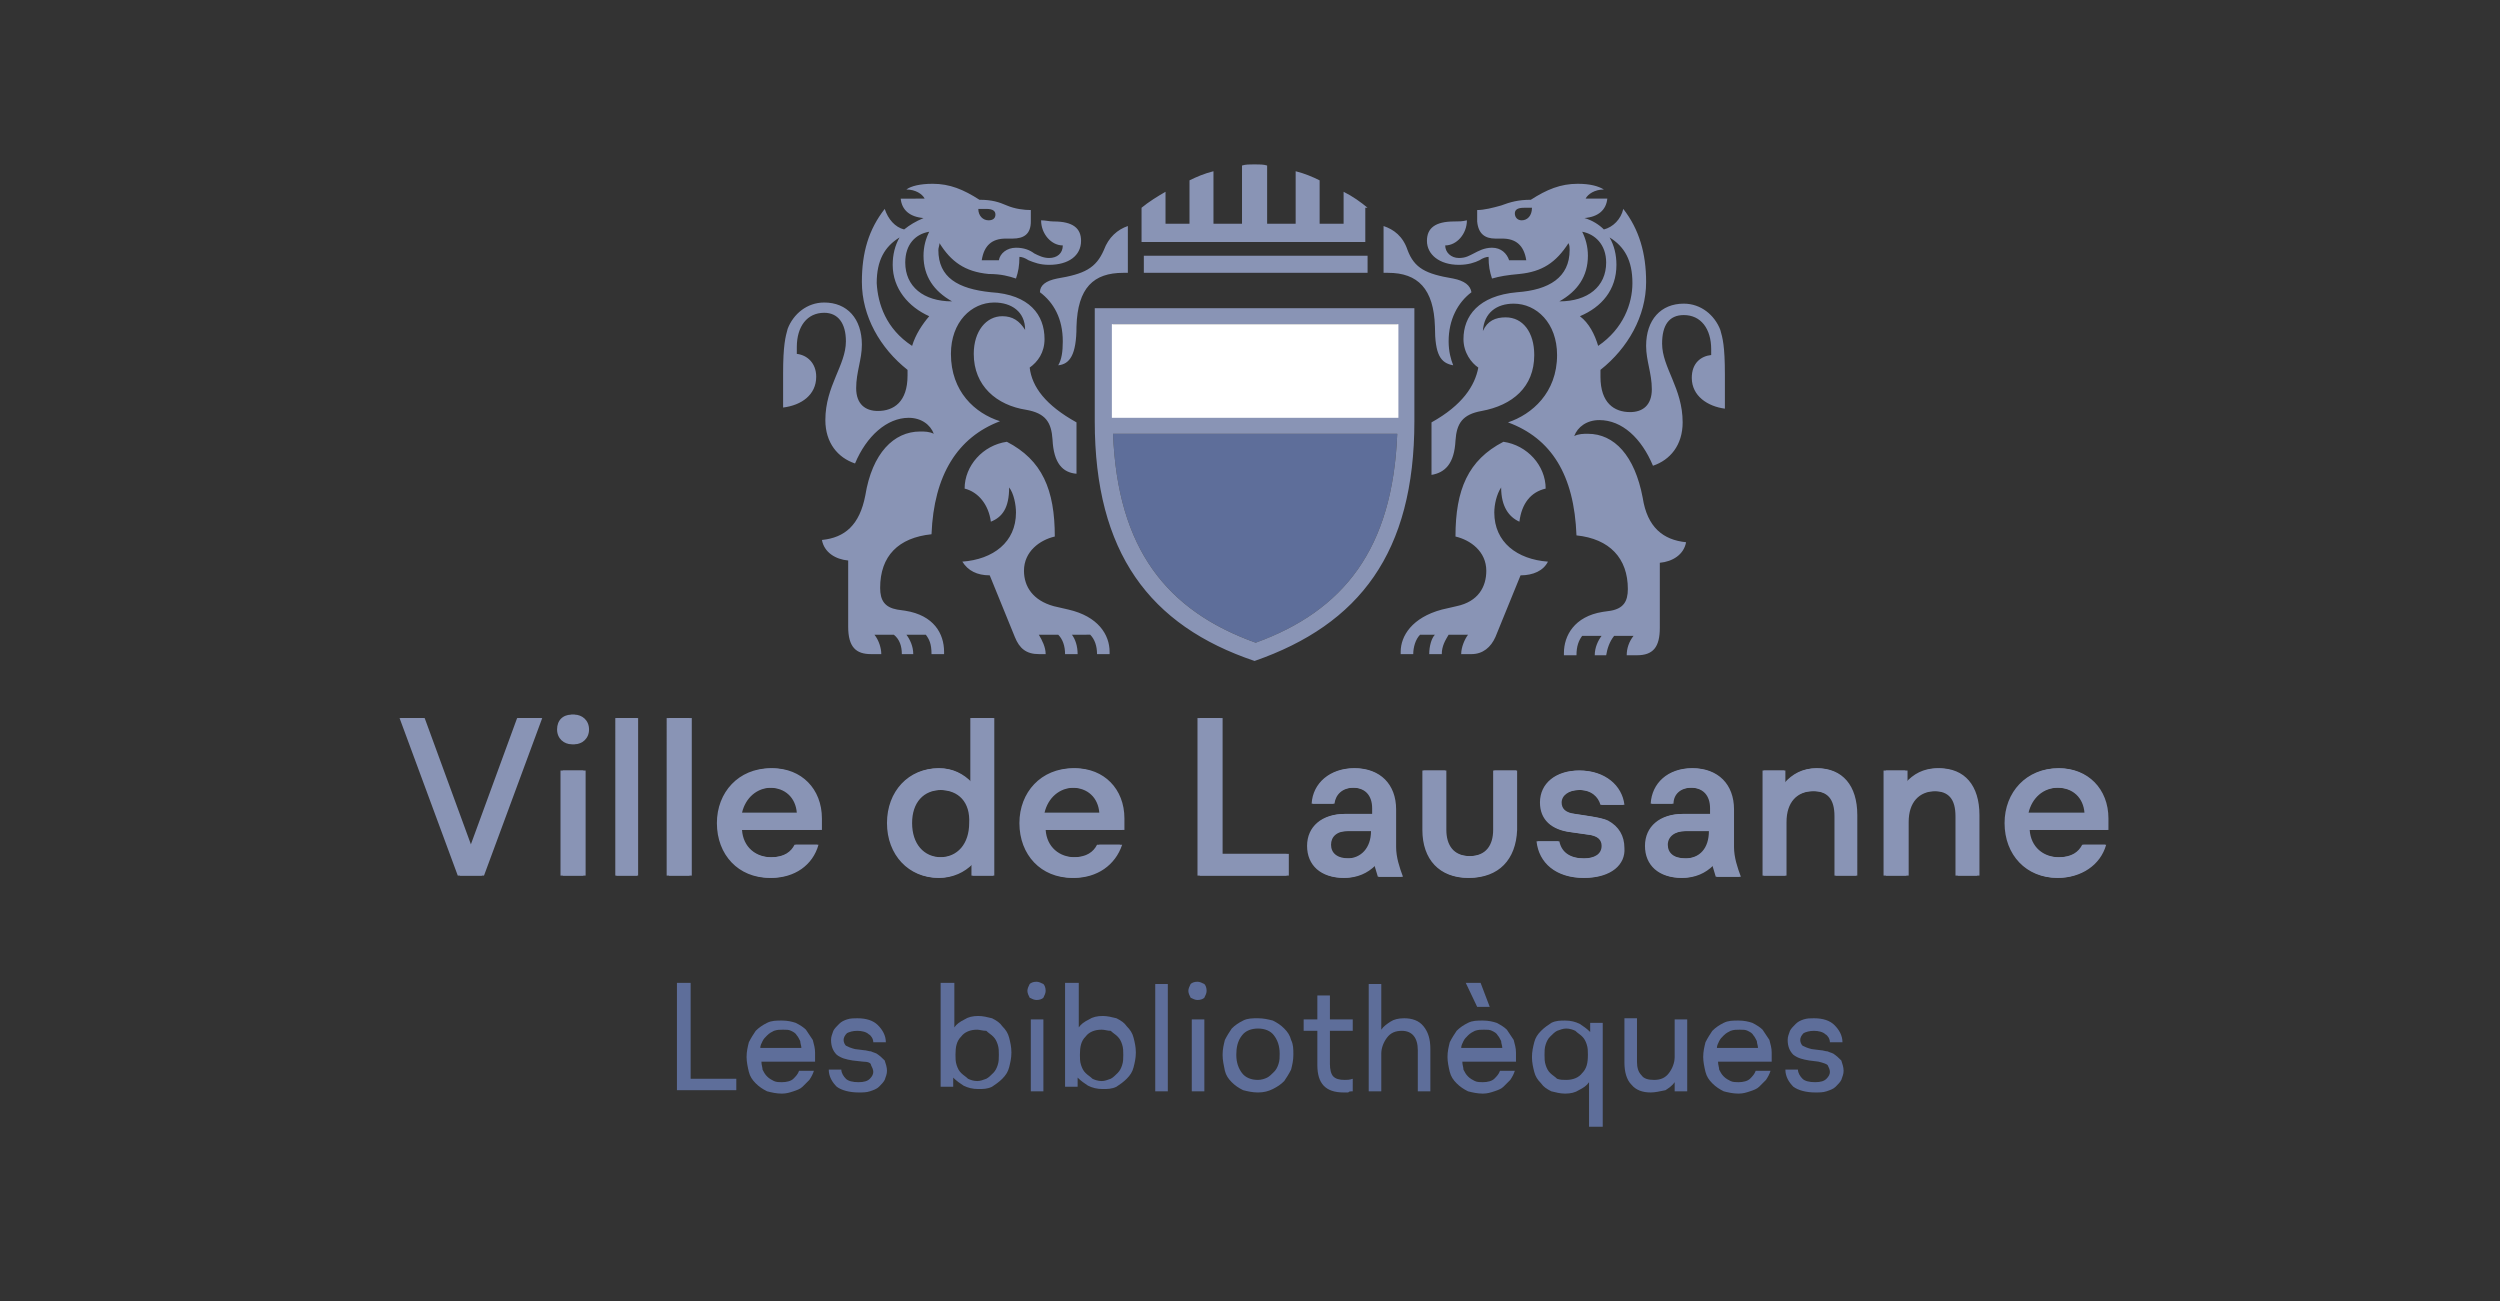 <?xml version="1.0" encoding="utf-8"?>
<!-- Generator: Adobe Illustrator 22.0.1, SVG Export Plug-In . SVG Version: 6.00 Build 0)  -->
<svg version="1.1" id="Layer_1" xmlns="http://www.w3.org/2000/svg" xmlns:xlink="http://www.w3.org/1999/xlink" x="0px" y="0px"
	 viewBox="0 0 219 114" style="enable-background:new 0 0 219 114;" xml:space="preserve">
<rect x="0" y="0" width="219" height="114" fill="#333333" stroke="none"/>
<style type="text/css">
	.st0{fill:#8994B5;}
	.st1{fill:#5E6E9A;}
	.st2{fill:#FFFFFF;}
</style>
<g>
	<path class="st0" d="M182.6,71.2c-0.1-1.3-1-2.2-2.4-2.2c-1.3,0-2.3,0.9-2.6,2.2H182.6z M180.2,76.9c-2.7,0-4.6-2-4.6-4.8
		c0-2.7,1.9-4.8,4.7-4.8c2.5,0,4.3,1.8,4.3,4.4c0,0.2,0,0.6,0,1h-6.9c0.1,1.5,1.2,2.4,2.6,2.4c1.2,0,1.8-0.5,2.1-1.1h2
		C183.8,75.8,182.2,76.9,180.2,76.9 M173.3,76.7h-2v-5.2c0-1.5-0.6-2.2-1.9-2.2c-1.5,0-2.4,1-2.4,2.7v4.7h-2v-9.2h1.9v1.1
		c0.7-0.8,1.6-1.3,2.8-1.3c2.2,0,3.5,1.5,3.5,4.1V76.7z M162.6,76.7h-1.9v-5.2c0-1.5-0.6-2.2-1.9-2.2c-1.5,0-2.4,1-2.4,2.7v4.7h-2
		v-9.2h1.9v1.1c0.7-0.8,1.6-1.3,2.8-1.3c2.2,0,3.5,1.5,3.5,4.1V76.7z M147.6,72.8c-1,0-1.6,0.5-1.6,1.2c0,0.7,0.5,1.2,1.6,1.2
		c1.3,0,2.1-0.9,2.1-2.4H147.6z M147.3,76.9c-2,0-3.2-1.1-3.2-2.8c0-1.7,1.3-2.8,3.3-2.8h2.4v-0.5c0-1.1-0.6-1.8-1.7-1.8
		c-1,0-1.6,0.6-1.6,1.4h-1.9c0.1-1.8,1.5-3.1,3.6-3.1c2.2,0,3.6,1.4,3.6,3.6v3.3c0,0.9,0.3,1.8,0.6,2.6h-2.1l-0.3-1
		C149.2,76.5,148.3,76.9,147.3,76.9 M138.7,76.9c-2.4,0-3.9-1.3-4.1-3.2h1.9c0.2,1,1,1.5,2.2,1.5c1,0,1.6-0.4,1.6-1.1
		c0-0.5-0.3-0.9-1.3-1l-1.4-0.2c-1.7-0.2-2.7-1.1-2.7-2.6c0-1.7,1.4-2.8,3.4-2.8c2.2,0,3.7,1.3,3.9,3h-2c-0.2-0.7-0.8-1.3-1.9-1.3
		c-1,0-1.6,0.5-1.6,1.1c0,0.5,0.3,0.9,1.2,1l1.3,0.2c0.6,0.1,1.2,0.2,1.6,0.4c0.9,0.5,1.4,1.3,1.4,2.4
		C142.3,75.7,141,76.9,138.7,76.9 M128.6,76.9c-2.5,0-4-1.6-4-4.2v-5.2h2v5.2c0,1.3,0.6,2.3,2.1,2.3c1.5,0,2.1-1,2.1-2.3v-5.2h2v5.2
		C132.6,75.3,131.1,76.9,128.6,76.9 M117.9,72.8c-1,0-1.5,0.5-1.5,1.2c0,0.7,0.5,1.2,1.6,1.2c1.2,0,2.1-0.9,2.1-2.4H117.9z
		 M117.7,76.9c-2,0-3.2-1.1-3.2-2.8c0-1.7,1.3-2.8,3.3-2.8h2.4v-0.5c0-1.1-0.6-1.8-1.7-1.8c-1,0-1.6,0.6-1.7,1.4h-1.9
		c0.1-1.8,1.6-3.1,3.7-3.1c2.2,0,3.6,1.4,3.6,3.6v3.3c0,0.9,0.3,1.8,0.6,2.6h-2.1l-0.3-1C119.6,76.5,118.7,76.9,117.7,76.9
		 M112.7,76.7h-7.8V62.9h2v11.9h5.8V76.7z M96.3,71.2c-0.1-1.3-1-2.2-2.4-2.2c-1.3,0-2.3,0.9-2.6,2.2H96.3z M93.9,76.9
		c-2.7,0-4.6-2-4.6-4.8c0-2.7,1.9-4.8,4.7-4.8c2.5,0,4.3,1.8,4.3,4.4c0,0.2,0,0.6,0,1h-6.9c0.1,1.5,1.2,2.4,2.6,2.4
		c1.2,0,1.8-0.5,2.1-1.1h2C97.6,75.8,95.9,76.9,93.9,76.9 M82.3,69.2c-1.6,0-2.6,1.1-2.6,2.9c0,1.8,1,3,2.6,3c1.6,0,2.6-1.2,2.6-3
		C85,70.3,84,69.2,82.3,69.2 M82.2,76.9c-2.6,0-4.5-2-4.5-4.8c0-2.8,1.9-4.8,4.5-4.8c1.2,0,2.1,0.5,2.8,1.2v-5.6h2v13.8h-1.9v-1
		C84.3,76.4,83.3,76.9,82.2,76.9 M69.8,71.2c-0.1-1.3-1-2.2-2.4-2.2c-1.3,0-2.3,0.9-2.6,2.2H69.8z M67.4,76.9c-2.7,0-4.6-2-4.6-4.8
		c0-2.7,1.9-4.8,4.7-4.8c2.5,0,4.3,1.8,4.3,4.4c0,0.2,0,0.6,0,1h-6.9c0.1,1.5,1.2,2.4,2.6,2.4c1.2,0,1.8-0.5,2.1-1.1h2
		C71.1,75.8,69.4,76.9,67.4,76.9 M60.4,76.7h-2V62.9h2V76.7z M55.8,76.7h-1.9V62.9h1.9V76.7z M51.1,76.7h-2v-9.2h2V76.7z M50.1,65.2
		c-0.7,0-1.3-0.5-1.3-1.3s0.5-1.3,1.3-1.3c0.7,0,1.3,0.5,1.3,1.3S50.9,65.2,50.1,65.2 M42.2,76.7h-2.1L35,62.9h2.1l4.1,11.2
		l4.1-11.2h2.1L42.2,76.7z"/>
	<g>
		<path class="st1" d="M59.3,86.1h1.2v8.4h4v1h-5.2V86.1z"/>
		<path class="st1" d="M71.3,93.8c-0.1,0.3-0.2,0.5-0.4,0.8c-0.2,0.2-0.4,0.4-0.6,0.6c-0.2,0.2-0.5,0.3-0.8,0.4
			c-0.3,0.1-0.6,0.2-1,0.2c-0.5,0-0.9-0.1-1.3-0.2c-0.4-0.2-0.7-0.4-1-0.7c-0.3-0.3-0.5-0.6-0.6-1c-0.1-0.4-0.2-0.9-0.2-1.3
			c0-0.5,0.1-0.9,0.2-1.3c0.2-0.4,0.4-0.7,0.6-1c0.3-0.3,0.6-0.5,1-0.7c0.4-0.2,0.8-0.2,1.3-0.2c0.5,0,0.9,0.1,1.2,0.2
			c0.4,0.2,0.7,0.4,0.9,0.6c0.2,0.3,0.4,0.6,0.6,0.9c0.1,0.4,0.2,0.7,0.2,1.1c0,0.1,0,0.2,0,0.4c0,0.1,0,0.2,0,0.4h-4.7
			c0,0.3,0.1,0.5,0.1,0.7c0.1,0.2,0.2,0.4,0.4,0.6c0.2,0.2,0.4,0.3,0.6,0.4c0.2,0.1,0.5,0.1,0.7,0.1c0.4,0,0.8-0.1,1-0.3
			c0.2-0.2,0.4-0.4,0.5-0.7H71.3z M68.6,90.2c-0.3,0-0.5,0-0.8,0.1c-0.2,0.1-0.4,0.2-0.6,0.4c-0.2,0.2-0.3,0.3-0.4,0.5
			c-0.1,0.2-0.2,0.4-0.2,0.6h3.6c0-0.2-0.1-0.4-0.1-0.6c-0.1-0.2-0.2-0.4-0.3-0.5c-0.1-0.2-0.3-0.3-0.5-0.4
			C69.1,90.2,68.9,90.2,68.6,90.2z"/>
		<path class="st1" d="M74.7,92.9c-0.6-0.1-1-0.2-1.4-0.5c-0.3-0.3-0.5-0.7-0.5-1.3c0-0.3,0.1-0.5,0.2-0.8c0.1-0.2,0.3-0.4,0.5-0.6
			c0.2-0.2,0.4-0.3,0.7-0.4c0.3-0.1,0.6-0.1,0.9-0.1c0.8,0,1.4,0.2,1.8,0.6c0.4,0.4,0.7,0.9,0.7,1.5h-1.1c0-0.3-0.2-0.6-0.4-0.7
			c-0.2-0.2-0.6-0.3-1-0.3c-0.4,0-0.7,0.1-0.9,0.2c-0.2,0.2-0.3,0.4-0.3,0.6c0,0.2,0.1,0.4,0.2,0.5c0.2,0.1,0.4,0.2,0.8,0.3l0.8,0.1
			c0.2,0,0.4,0.1,0.6,0.1c0.2,0.1,0.3,0.1,0.5,0.2c0.3,0.2,0.5,0.4,0.7,0.6c0.1,0.3,0.2,0.6,0.2,0.9c0,0.3-0.1,0.5-0.2,0.8
			c-0.1,0.2-0.3,0.4-0.5,0.6c-0.2,0.2-0.5,0.3-0.8,0.4c-0.3,0.1-0.6,0.1-1,0.1c-0.8,0-1.5-0.2-1.9-0.5c-0.4-0.4-0.7-0.9-0.7-1.5h1.1
			c0,0.3,0.2,0.6,0.4,0.8c0.2,0.2,0.6,0.3,1.1,0.3c0.5,0,0.8-0.1,1-0.3c0.2-0.2,0.3-0.4,0.3-0.6c0-0.2-0.1-0.4-0.2-0.6
			C76.3,93.1,76,93,75.6,93L74.7,92.9z"/>
		<path class="st1" d="M82.5,86.1h1.1v3.9c0.2-0.3,0.5-0.5,0.9-0.7c0.3-0.2,0.7-0.3,1.2-0.3c0.4,0,0.8,0.1,1.2,0.2
			c0.4,0.2,0.7,0.4,0.9,0.7c0.3,0.3,0.5,0.6,0.6,1c0.1,0.4,0.2,0.8,0.2,1.3c0,0.5-0.1,0.9-0.2,1.3c-0.1,0.4-0.3,0.7-0.6,1
			c-0.3,0.3-0.6,0.5-0.9,0.7c-0.4,0.2-0.8,0.2-1.2,0.2c-0.5,0-0.9-0.1-1.3-0.3c-0.3-0.2-0.6-0.4-0.9-0.7v0.8h-1.1V86.1z M85.6,90.2
			c-0.6,0-1.1,0.2-1.4,0.6c-0.4,0.4-0.5,0.9-0.5,1.6c0,0.3,0,0.6,0.1,0.9c0.1,0.3,0.2,0.5,0.4,0.7c0.2,0.2,0.4,0.3,0.6,0.5
			c0.2,0.1,0.5,0.2,0.8,0.2c0.3,0,0.5-0.1,0.8-0.2c0.2-0.1,0.4-0.3,0.6-0.5c0.2-0.2,0.3-0.4,0.4-0.7c0.1-0.3,0.1-0.6,0.1-0.9
			c0-0.3,0-0.6-0.1-0.9c-0.1-0.3-0.2-0.5-0.4-0.7c-0.2-0.2-0.4-0.3-0.6-0.5C86.1,90.3,85.8,90.2,85.6,90.2z"/>
		<path class="st1" d="M90,86.8c0-0.2,0.1-0.4,0.2-0.6c0.1-0.1,0.3-0.2,0.6-0.2c0.2,0,0.4,0.1,0.6,0.2c0.1,0.1,0.2,0.3,0.2,0.6
			c0,0.2-0.1,0.4-0.2,0.6c-0.1,0.1-0.3,0.2-0.6,0.2c-0.2,0-0.4-0.1-0.6-0.2C90.1,87.2,90,87,90,86.8z M91.4,89.3v6.3h-1.1v-6.3H91.4
			z"/>
		<path class="st1" d="M93.4,86.1h1.1v3.9c0.2-0.3,0.5-0.5,0.9-0.7c0.3-0.2,0.7-0.3,1.2-0.3c0.4,0,0.8,0.1,1.2,0.2
			c0.4,0.2,0.7,0.4,0.9,0.7c0.3,0.3,0.5,0.6,0.6,1c0.1,0.4,0.2,0.8,0.2,1.3c0,0.5-0.1,0.9-0.2,1.3c-0.1,0.4-0.3,0.7-0.6,1
			c-0.3,0.3-0.6,0.5-0.9,0.7c-0.4,0.2-0.8,0.2-1.2,0.2c-0.5,0-0.9-0.1-1.3-0.3c-0.3-0.2-0.6-0.4-0.9-0.7v0.8h-1.1V86.1z M96.5,90.2
			c-0.6,0-1.1,0.2-1.4,0.6c-0.4,0.4-0.5,0.9-0.5,1.6c0,0.3,0,0.6,0.1,0.9c0.1,0.3,0.2,0.5,0.4,0.7c0.2,0.2,0.4,0.3,0.6,0.5
			c0.2,0.1,0.5,0.2,0.8,0.2c0.3,0,0.5-0.1,0.8-0.2c0.2-0.1,0.4-0.3,0.6-0.5c0.2-0.2,0.3-0.4,0.4-0.7c0.1-0.3,0.1-0.6,0.1-0.9
			c0-0.3,0-0.6-0.1-0.9c-0.1-0.3-0.2-0.5-0.4-0.7c-0.2-0.2-0.4-0.3-0.6-0.5C97,90.3,96.8,90.2,96.5,90.2z"/>
		<path class="st1" d="M102.3,95.6h-1.1v-9.4h1.1V95.6z"/>
		<path class="st1" d="M104.1,86.8c0-0.2,0.1-0.4,0.2-0.6c0.1-0.1,0.3-0.2,0.6-0.2c0.2,0,0.4,0.1,0.6,0.2c0.1,0.1,0.2,0.3,0.2,0.6
			c0,0.2-0.1,0.4-0.2,0.6c-0.1,0.1-0.3,0.2-0.6,0.2c-0.2,0-0.4-0.1-0.6-0.2C104.2,87.2,104.1,87,104.1,86.8z M105.5,89.3v6.3h-1.1
			v-6.3H105.5z"/>
		<path class="st1" d="M107.1,92.4c0-0.5,0.1-0.9,0.2-1.3c0.2-0.4,0.4-0.7,0.6-1c0.3-0.3,0.6-0.5,1-0.7c0.4-0.2,0.8-0.2,1.3-0.2
			c0.5,0,0.9,0.1,1.3,0.2c0.4,0.2,0.7,0.4,1,0.7c0.3,0.3,0.5,0.6,0.6,1c0.2,0.4,0.2,0.8,0.2,1.3c0,0.5-0.1,0.9-0.2,1.3
			c-0.2,0.4-0.4,0.7-0.6,1c-0.3,0.3-0.6,0.5-1,0.7c-0.4,0.2-0.8,0.3-1.3,0.3c-0.5,0-0.9-0.1-1.3-0.2c-0.4-0.2-0.7-0.4-1-0.7
			c-0.3-0.3-0.5-0.6-0.6-1C107.2,93.3,107.1,92.9,107.1,92.4z M108.3,92.4c0,0.7,0.2,1.2,0.5,1.6c0.3,0.4,0.8,0.6,1.4,0.6
			c0.3,0,0.6-0.1,0.8-0.2c0.2-0.1,0.4-0.3,0.6-0.5c0.2-0.2,0.3-0.4,0.4-0.7c0.1-0.3,0.1-0.6,0.1-0.9c0-0.7-0.2-1.2-0.5-1.6
			c-0.3-0.4-0.8-0.6-1.4-0.6c-0.6,0-1.1,0.2-1.4,0.6C108.4,91.2,108.3,91.8,108.3,92.4z"/>
		<path class="st1" d="M118.4,95.6c-0.1,0-0.2,0-0.3,0.1c-0.1,0-0.3,0-0.4,0c-1.6,0-2.3-0.8-2.3-2.4v-3h-1.2v-1h1.2v-2.1h1.1v2.1h2
			v1h-2v2.9c0,0.5,0.1,0.9,0.3,1.1c0.2,0.2,0.5,0.3,1,0.3c0.2,0,0.4,0,0.7-0.1V95.6z"/>
		<path class="st1" d="M123,89.2c0.7,0,1.3,0.2,1.7,0.7c0.4,0.5,0.6,1.1,0.6,2v3.7h-1.1V92c0-1.1-0.5-1.7-1.4-1.7
			c-0.6,0-1,0.2-1.3,0.6c-0.3,0.4-0.5,0.9-0.5,1.4v3.3h-1.1v-9.4h1.1v4c0.2-0.3,0.5-0.5,0.8-0.7C122.1,89.3,122.5,89.2,123,89.2z"/>
		<path class="st1" d="M132.7,93.8c-0.1,0.3-0.2,0.5-0.4,0.8c-0.2,0.2-0.4,0.4-0.6,0.6c-0.2,0.2-0.5,0.3-0.8,0.4
			c-0.3,0.1-0.6,0.2-1,0.2c-0.5,0-0.9-0.1-1.3-0.2c-0.4-0.2-0.7-0.4-1-0.7c-0.3-0.3-0.5-0.6-0.6-1c-0.1-0.4-0.2-0.9-0.2-1.3
			c0-0.5,0.1-0.9,0.2-1.3c0.2-0.4,0.4-0.7,0.6-1c0.3-0.3,0.6-0.5,1-0.7c0.4-0.2,0.8-0.2,1.3-0.2c0.5,0,0.9,0.1,1.2,0.2
			c0.4,0.2,0.7,0.4,0.9,0.6c0.2,0.3,0.4,0.6,0.6,0.9c0.1,0.4,0.2,0.7,0.2,1.1c0,0.1,0,0.2,0,0.4c0,0.1,0,0.2,0,0.4h-4.7
			c0,0.3,0.1,0.5,0.1,0.7c0.1,0.2,0.2,0.4,0.4,0.6c0.2,0.2,0.4,0.3,0.6,0.4c0.2,0.1,0.5,0.1,0.7,0.1c0.4,0,0.8-0.1,1-0.3
			c0.2-0.2,0.4-0.4,0.5-0.7H132.7z M130,90.2c-0.3,0-0.5,0-0.8,0.1c-0.2,0.1-0.4,0.2-0.6,0.4c-0.2,0.2-0.3,0.3-0.4,0.5
			c-0.1,0.2-0.2,0.4-0.2,0.6h3.6c0-0.2-0.1-0.4-0.1-0.6c-0.1-0.2-0.2-0.4-0.3-0.5c-0.1-0.2-0.3-0.3-0.5-0.4
			C130.5,90.2,130.3,90.2,130,90.2z M130.5,88.2h-1.1l-1-2.1h1.3L130.5,88.2z"/>
		<path class="st1" d="M140.3,98.7h-1.1v-3.9c-0.2,0.3-0.5,0.5-0.9,0.7c-0.3,0.2-0.7,0.3-1.2,0.3c-0.4,0-0.8-0.1-1.2-0.2
			c-0.4-0.2-0.7-0.4-0.9-0.7c-0.3-0.3-0.5-0.6-0.6-1c-0.1-0.4-0.2-0.8-0.2-1.3c0-0.5,0.1-0.9,0.2-1.3c0.1-0.4,0.3-0.7,0.6-1
			c0.3-0.3,0.6-0.5,0.9-0.7c0.4-0.2,0.8-0.2,1.2-0.2c0.5,0,0.9,0.1,1.3,0.3c0.3,0.2,0.6,0.4,0.9,0.7v-0.8h1.1V98.7z M137.2,94.6
			c0.6,0,1.1-0.2,1.4-0.6c0.4-0.4,0.5-0.9,0.5-1.6c0-0.3,0-0.6-0.1-0.9c-0.1-0.3-0.2-0.5-0.4-0.7c-0.2-0.2-0.4-0.3-0.6-0.5
			c-0.2-0.1-0.5-0.2-0.8-0.2c-0.3,0-0.5,0.1-0.8,0.2c-0.2,0.1-0.4,0.3-0.6,0.5c-0.2,0.2-0.3,0.4-0.4,0.7c-0.1,0.3-0.1,0.6-0.1,0.9
			c0,0.3,0,0.6,0.1,0.9c0.1,0.3,0.2,0.5,0.4,0.7c0.2,0.2,0.4,0.3,0.6,0.5C136.7,94.6,136.9,94.6,137.2,94.6z"/>
		<path class="st1" d="M144.6,95.7c-0.7,0-1.3-0.2-1.7-0.7c-0.4-0.4-0.6-1.1-0.6-1.9v-3.9h1.1V93c0,0.5,0.1,0.9,0.4,1.2
			c0.2,0.3,0.6,0.4,1.1,0.4c0.6,0,1-0.2,1.3-0.6c0.3-0.4,0.5-0.9,0.5-1.4v-3.3h1.1v6.3h-1.1v-0.8c-0.2,0.3-0.5,0.5-0.8,0.7
			C145.4,95.6,145,95.7,144.6,95.7z"/>
		<path class="st1" d="M155.1,93.8c-0.1,0.3-0.2,0.5-0.4,0.8c-0.2,0.2-0.4,0.4-0.6,0.6c-0.2,0.2-0.5,0.3-0.8,0.4
			c-0.3,0.1-0.6,0.2-1,0.2c-0.5,0-0.9-0.1-1.3-0.2c-0.4-0.2-0.7-0.4-1-0.7c-0.3-0.3-0.5-0.6-0.6-1c-0.1-0.4-0.2-0.9-0.2-1.3
			c0-0.5,0.1-0.9,0.2-1.3c0.2-0.4,0.4-0.7,0.6-1c0.3-0.3,0.6-0.5,1-0.7c0.4-0.2,0.8-0.2,1.3-0.2c0.5,0,0.9,0.1,1.2,0.2
			c0.4,0.2,0.7,0.4,0.9,0.6c0.2,0.3,0.4,0.6,0.6,0.9c0.1,0.4,0.2,0.7,0.2,1.1c0,0.1,0,0.2,0,0.4c0,0.1,0,0.2,0,0.4h-4.7
			c0,0.3,0.1,0.5,0.1,0.7c0.1,0.2,0.2,0.4,0.4,0.6c0.2,0.2,0.4,0.3,0.6,0.4c0.2,0.1,0.5,0.1,0.7,0.1c0.4,0,0.8-0.1,1-0.3
			c0.2-0.2,0.4-0.4,0.5-0.7H155.1z M152.4,90.2c-0.3,0-0.5,0-0.8,0.1c-0.2,0.1-0.4,0.2-0.6,0.4c-0.2,0.2-0.3,0.3-0.4,0.5
			c-0.1,0.2-0.2,0.4-0.2,0.6h3.6c0-0.2-0.1-0.4-0.1-0.6c-0.1-0.2-0.2-0.4-0.3-0.5c-0.1-0.2-0.3-0.3-0.5-0.4
			C152.9,90.2,152.7,90.2,152.4,90.2z"/>
		<path class="st1" d="M158.5,92.9c-0.6-0.1-1-0.2-1.4-0.5c-0.3-0.3-0.5-0.7-0.5-1.3c0-0.3,0.1-0.5,0.2-0.8c0.1-0.2,0.3-0.4,0.5-0.6
			c0.2-0.2,0.4-0.3,0.7-0.4c0.3-0.1,0.6-0.1,0.9-0.1c0.8,0,1.4,0.2,1.8,0.6c0.4,0.4,0.7,0.9,0.7,1.5h-1.1c0-0.3-0.2-0.6-0.4-0.7
			c-0.2-0.2-0.6-0.3-1-0.3c-0.4,0-0.7,0.1-0.9,0.2c-0.2,0.2-0.3,0.4-0.3,0.6c0,0.2,0.1,0.4,0.2,0.5c0.2,0.1,0.4,0.2,0.8,0.3l0.8,0.1
			c0.2,0,0.4,0.1,0.6,0.1c0.2,0.1,0.3,0.1,0.5,0.2c0.3,0.2,0.5,0.4,0.7,0.6c0.1,0.3,0.2,0.6,0.2,0.9c0,0.3-0.1,0.5-0.2,0.8
			c-0.1,0.2-0.3,0.4-0.5,0.6c-0.2,0.2-0.5,0.3-0.8,0.4c-0.3,0.1-0.6,0.1-1,0.1c-0.8,0-1.5-0.2-1.9-0.5c-0.4-0.4-0.7-0.9-0.7-1.5h1.1
			c0,0.3,0.2,0.6,0.4,0.8c0.2,0.2,0.6,0.3,1.1,0.3c0.5,0,0.8-0.1,1-0.3c0.2-0.2,0.3-0.4,0.3-0.6c0-0.2-0.1-0.4-0.2-0.6
			c-0.1-0.1-0.4-0.2-0.8-0.3L158.5,92.9z"/>
	</g>
	<g>
		<path class="st0" d="M182.7,71.2c-0.1-1.3-1-2.2-2.4-2.2c-1.3,0-2.3,0.9-2.6,2.2H182.7z M180.3,76.9c-2.7,0-4.6-2-4.6-4.8
			c0-2.7,1.9-4.8,4.7-4.8c2.5,0,4.3,1.8,4.3,4.4c0,0.2,0,0.6,0,1h-6.9c0.1,1.5,1.2,2.4,2.6,2.4c1.2,0,1.8-0.5,2.1-1.1h2
			C184,75.8,182.3,76.9,180.3,76.9 M173.5,76.7h-2v-5.2c0-1.5-0.6-2.2-1.9-2.2c-1.5,0-2.4,1-2.4,2.7v4.7h-2v-9.2h1.9v1.1
			c0.7-0.8,1.6-1.3,2.8-1.3c2.2,0,3.5,1.5,3.5,4.1V76.7z M162.7,76.7h-1.9v-5.2c0-1.5-0.6-2.2-1.9-2.2c-1.5,0-2.4,1-2.4,2.7v4.7h-2
			v-9.2h1.9v1.1c0.7-0.8,1.6-1.3,2.8-1.3c2.2,0,3.5,1.5,3.5,4.1V76.7z M147.7,72.8c-1,0-1.6,0.5-1.6,1.2c0,0.7,0.5,1.2,1.6,1.2
			c1.3,0,2.1-0.9,2.1-2.4H147.7z M147.4,76.9c-2,0-3.2-1.1-3.2-2.8c0-1.7,1.3-2.8,3.3-2.8h2.4v-0.5c0-1.1-0.6-1.8-1.7-1.8
			c-1,0-1.6,0.6-1.6,1.4h-1.9c0.1-1.8,1.5-3.1,3.6-3.1c2.2,0,3.6,1.4,3.6,3.6v3.3c0,0.9,0.3,1.8,0.6,2.6h-2.1l-0.3-1
			C149.4,76.5,148.5,76.9,147.4,76.9 M138.8,76.9c-2.4,0-3.9-1.3-4.1-3.2h1.9c0.2,1,1,1.5,2.2,1.5c1,0,1.6-0.4,1.6-1.1
			c0-0.5-0.3-0.9-1.3-1l-1.4-0.2c-1.7-0.2-2.7-1.1-2.7-2.6c0-1.7,1.4-2.8,3.4-2.8c2.2,0,3.7,1.3,3.9,3h-2c-0.2-0.7-0.8-1.3-1.9-1.3
			c-1,0-1.6,0.5-1.6,1.1c0,0.5,0.3,0.9,1.2,1l1.3,0.2c0.6,0.1,1.2,0.2,1.6,0.4c0.9,0.5,1.4,1.3,1.4,2.4
			C142.4,75.7,141.2,76.9,138.8,76.9 M128.7,76.9c-2.5,0-4-1.6-4-4.2v-5.2h2v5.2c0,1.3,0.6,2.3,2.1,2.3c1.5,0,2.1-1,2.1-2.3v-5.2h2
			v5.2C132.8,75.3,131.3,76.9,128.7,76.9 M118.1,72.8c-1,0-1.5,0.5-1.5,1.2c0,0.7,0.5,1.2,1.6,1.2c1.2,0,2.1-0.9,2.1-2.4H118.1z
			 M117.8,76.9c-2,0-3.2-1.1-3.2-2.8c0-1.7,1.3-2.8,3.3-2.8h2.4v-0.5c0-1.1-0.6-1.8-1.7-1.8c-1,0-1.6,0.6-1.7,1.4H115
			c0.1-1.8,1.6-3.1,3.7-3.1c2.2,0,3.6,1.4,3.6,3.6v3.3c0,0.9,0.3,1.8,0.6,2.6h-2.1l-0.3-1C119.8,76.5,118.9,76.9,117.8,76.9
			 M112.9,76.7h-7.8V62.9h2v11.9h5.8V76.7z M96.5,71.2c-0.1-1.3-1-2.2-2.4-2.2c-1.3,0-2.3,0.9-2.6,2.2H96.5z M94.1,76.9
			c-2.7,0-4.6-2-4.6-4.8c0-2.7,1.9-4.8,4.7-4.8c2.5,0,4.3,1.8,4.3,4.4c0,0.2,0,0.6,0,1h-6.9c0.1,1.5,1.2,2.4,2.6,2.4
			c1.2,0,1.8-0.5,2.1-1.1h2C97.7,75.8,96.1,76.9,94.1,76.9 M82.5,69.2c-1.6,0-2.6,1.1-2.6,2.9c0,1.8,1,3,2.6,3c1.6,0,2.6-1.2,2.6-3
			C85.2,70.3,84.1,69.2,82.5,69.2 M82.3,76.9c-2.6,0-4.5-2-4.5-4.8c0-2.8,1.9-4.8,4.5-4.8c1.2,0,2.1,0.5,2.8,1.2v-5.6h2v13.8h-1.9
			v-1C84.5,76.4,83.5,76.9,82.3,76.9 M70,71.2c-0.1-1.3-1-2.2-2.4-2.2c-1.3,0-2.3,0.9-2.6,2.2H70z M67.6,76.9c-2.7,0-4.6-2-4.6-4.8
			c0-2.7,1.9-4.8,4.7-4.8c2.5,0,4.3,1.8,4.3,4.4c0,0.2,0,0.6,0,1H65c0.1,1.5,1.2,2.4,2.6,2.4c1.2,0,1.8-0.5,2.1-1.1h2
			C71.2,75.8,69.6,76.9,67.6,76.9 M60.6,76.7h-2V62.9h2V76.7z M55.9,76.7H54V62.9h1.9V76.7z M51.3,76.7h-2v-9.2h2V76.7z M50.3,65.2
			c-0.7,0-1.3-0.5-1.3-1.3s0.5-1.3,1.3-1.3c0.7,0,1.3,0.5,1.3,1.3S51,65.2,50.3,65.2 M42.4,76.7h-2.1l-5.2-13.8h2.1l4.1,11.2
			l4.1-11.2h2.1L42.4,76.7z"/>
	</g>
	<g>
		<path class="st1" d="M110,56.3c7.7-2.8,12-8.2,12.4-18.3H97.5C97.9,48.1,102.2,53.5,110,56.3z"/>
		<g>
			<path class="st0" d="M85.8,17.5c1.1,0,1.7,0.2,2.4,0.5c0.7,0.3,1.5,0.4,2.1,0.4l0,1c0,1.1-0.6,1.5-1.6,1.5h-0.6
				c-1.2,0-1.9,0.6-2.1,1.9h1.5c0.1-0.6,0.7-1.1,1.5-1.1c0.7,0,1.2,0.2,1.6,0.5c0.4,0.2,0.8,0.4,1.3,0.4c0.7,0,1.2-0.4,1.2-1.1
				c-1,0-1.9-1-1.9-2.2c0.4,0,0.7,0.1,1.1,0.1c1.7,0,2.4,0.6,2.4,1.7c0,1.3-1.1,2.1-2.8,2.1c-0.8,0-1.3-0.2-1.8-0.4
				c-0.3-0.2-0.6-0.3-0.8-0.3c0,0.8-0.1,1.3-0.3,1.9c-0.6-0.2-1.3-0.4-2.4-0.4c-2.1-0.2-3.3-1.1-4.3-2.7c0,0.2-0.1,0.4-0.1,0.6
				c0,2.4,1.7,3.4,4.6,3.7c3.4,0.2,4.7,2,4.7,4.1c0,1.2-0.6,2-1.3,2.5c0.2,1.7,1.4,3.3,4.1,4.8v4.5c-1.2-0.1-2-0.9-2.1-3
				c-0.1-1.5-0.6-2.3-2.3-2.6c-2.6-0.4-4.6-2.1-4.6-4.9c0-2,1.1-3.3,2.5-3.3c0.9,0,1.5,0.4,2,1.2c0-1.6-1.2-2.4-2.7-2.4
				c-2,0-3.8,1.7-3.8,4.5c0,3.3,2.1,5.2,4.3,5.9c-3.7,1.4-5.8,4.7-6,9.9c-2.9,0.3-4.5,1.9-4.5,4.7c0,1.1,0.4,1.7,1.5,1.9l0.7,0.1
				c2.5,0.4,3.4,2,3.4,3.6v0.2h-1.1c0-0.9-0.2-1.3-0.5-1.7h-1.7c0.3,0.4,0.6,1,0.6,1.7h-1c0-0.7-0.2-1.3-0.7-1.7h-1.7
				c0.4,0.5,0.6,1.2,0.6,1.7h-0.9c-1.3,0-2-0.6-2-2.4v-5.8c-1.1-0.1-2.1-0.7-2.3-1.8c2-0.2,3.3-1.3,3.8-3.9c0.6-3.7,2.5-5.6,4.8-5.6
				c0.4,0,0.8,0,1.2,0.2c-0.3-0.8-1.1-1.4-2.2-1.4c-1.9,0-3.7,1.6-4.7,4c-1.5-0.5-2.6-1.8-2.6-3.8c0-3,1.8-4.8,1.8-6.9
				c0-1.6-0.7-2.5-1.9-2.5c-1.5,0-2.4,1.2-2.4,3V31c0.9,0.1,1.7,0.8,1.7,2c0,1.6-1.3,2.5-2.9,2.7v-3c0-2.4,0.2-3.2,0.4-3.9
				c0.5-1.3,1.7-2.3,3.2-2.3c2,0,3.3,1.4,3.3,3.7c0,1.3-0.5,2.4-0.5,3.8c0,1.4,0.8,2,1.9,2c1.4,0,2.6-0.8,2.6-3.1v-0.5
				c-2.4-1.9-4-4.7-4-7.7c0-2.6,0.6-4.6,2-6.4c0.3,0.9,0.9,1.6,1.7,1.8c0.5-0.4,1-0.7,1.7-1c-1.2-0.1-1.9-0.7-2-1.7H81
				c-0.2-0.4-0.8-0.8-1.6-0.8c0.4-0.3,1.2-0.5,2.3-0.5C83.2,16.1,84.4,16.6,85.8,17.5z M79.9,30.3c0.3-1,0.9-1.9,1.5-2.6
				c-1.8-0.8-3.2-2.4-3.2-4.5c0-0.9,0.2-1.7,0.6-2.4c-1.3,0.8-2,2-2,4C76.9,26.6,77.6,28.8,79.9,30.3z M79.3,23
				c0,2.1,1.6,3.4,4.1,3.4c-1.6-0.9-2.5-2.2-2.5-4c0-0.8,0.2-1.5,0.5-2.1C80.2,20.5,79.3,21.4,79.3,23z M93.9,55.6
				c0.3,0.4,0.5,1,0.5,1.7h-1.1c0-0.7-0.2-1.3-0.6-1.7h-1.7c0.3,0.5,0.6,1.1,0.6,1.7H91c-1.1,0-1.7-0.5-2.1-1.5l-2.2-5.4
				c-1.1,0-1.9-0.4-2.4-1.2c2.7-0.2,4.7-1.7,4.7-4.3c0-0.7-0.2-1.7-0.6-2.2c0,1.8-0.6,2.6-1.6,3c-0.2-1.5-1.1-2.6-2.3-2.9
				c0-2,1.6-3.8,3.7-4.1c3.1,1.6,4.2,4.2,4.2,8.3c-1.3,0.3-2.7,1.3-2.7,3c0,1.4,0.8,2.6,2.6,3.1l1.3,0.3c2.6,0.6,3.6,2.2,3.6,3.7
				v0.2h-1.1c0-0.7-0.2-1.3-0.6-1.7H93.9z M86.6,19.3c0.4,0,0.6-0.2,0.6-0.5s-0.2-0.5-0.8-0.5h-0.7C85.7,18.9,86.1,19.3,86.6,19.3z
				 M92.6,24.4c2.4-0.4,3.4-0.9,4.1-2.5c0.4-1.1,1.2-1.8,2.1-2.1v4.1h-0.4c-2.6,0-4,1.3-4.1,4.7c0,2.5-0.6,3.3-1.6,3.4
				c0.3-0.5,0.4-1.2,0.4-2.1c0-2-0.8-3.4-2-4.3C91.1,25,91.6,24.6,92.6,24.4z M123.9,36.9c0,11.5-4.8,17.8-14,21
				c-9.2-3.1-14-9.5-14-21v-9.9h28V36.9z M122.4,28.4H97.5v8h24.9V28.4z M110,56.3c7.7-2.8,12-8.2,12.4-18.3H97.5
				C97.9,48.1,102.2,53.5,110,56.3z M119.8,18.2c-0.6-0.5-1.3-1-2.1-1.4v2.8h-2.1v-3.8c-0.6-0.3-1.3-0.6-2.1-0.8v4.6H111v-5.1
				c-0.3-0.1-0.7-0.1-1.1-0.1c-0.4,0-0.8,0-1.1,0.1v5.1h-2.5V15c-0.8,0.2-1.5,0.5-2.1,0.8v3.8h-2.1v-2.8c-0.7,0.4-1.5,0.9-2.1,1.4v3
				h19.6V18.2z M119.8,22.4h-19.6v1.5h19.6V22.4z M127.3,24.4c1,0.2,1.5,0.6,1.6,1.2c-1.2,0.9-2,2.4-2,4.3c0,0.9,0.2,1.6,0.4,2.1
				c-1.1-0.2-1.6-0.9-1.6-3.4c-0.1-3.3-1.5-4.7-4.1-4.7h-0.4v-4.1c0.9,0.3,1.7,0.9,2.1,2.1C123.9,23.5,124.9,24,127.3,24.4z
				 M124.4,55.6c-0.4,0.4-0.6,1.1-0.6,1.7h-1.1v-0.2c0-1.4,1-3,3.6-3.7l1.3-0.3c1.9-0.4,2.6-1.7,2.6-3.1c0-1.7-1.4-2.7-2.7-3
				c0-4.1,1.1-6.7,4.2-8.3c2.1,0.3,3.7,2.1,3.7,4.1c-1.3,0.3-2.1,1.3-2.3,2.9c-0.9-0.4-1.6-1.3-1.6-3c-0.4,0.6-0.6,1.5-0.6,2.2
				c0,2.6,2,4.1,4.7,4.3c-0.4,0.8-1.3,1.2-2.4,1.2l-2.2,5.4c-0.4,0.9-1.1,1.5-2.1,1.5h-0.9c0-0.6,0.3-1.3,0.6-1.7h-1.7
				c-0.3,0.5-0.6,1-0.6,1.7h-1.1c0-0.7,0.2-1.4,0.5-1.7H124.4z M134.1,17.5c1.4-0.9,2.6-1.4,4.1-1.4c1.1,0,1.8,0.2,2.3,0.5
				c-0.8,0-1.4,0.4-1.6,0.8h1.9c-0.1,1-0.8,1.6-2,1.7c0.7,0.2,1.3,0.6,1.7,1c0.8-0.2,1.5-0.9,1.7-1.8c1.4,1.8,2,3.9,2,6.4
				c0,3-1.6,5.8-4,7.7V33c0,2.3,1.2,3.1,2.6,3.1c1.1,0,1.9-0.6,1.9-2c0-1.4-0.5-2.5-0.5-3.8c0-2.3,1.3-3.7,3.3-3.7
				c1.5,0,2.7,1,3.2,2.3c0.2,0.7,0.4,1.4,0.4,3.9v3c-1.5-0.2-2.9-1.1-2.9-2.7c0-1.3,0.8-1.9,1.7-2v-0.5c0-1.8-0.9-3-2.4-3
				c-1.3,0-1.9,0.9-1.9,2.5c0,2.1,1.8,3.9,1.8,6.9c0,2-1.1,3.3-2.6,3.8c-1-2.4-2.7-4-4.7-4c-1.1,0-1.9,0.6-2.2,1.4
				c0.4-0.2,0.8-0.2,1.2-0.2c2.3,0,4.1,1.9,4.8,5.6c0.4,2.6,1.8,3.7,3.8,3.9c-0.2,1.1-1.2,1.7-2.3,1.8V55c0,1.7-0.6,2.4-2,2.4h-0.9
				c0-0.6,0.2-1.2,0.6-1.7h-1.7c-0.4,0.5-0.6,1.1-0.7,1.7h-1c0-0.7,0.3-1.3,0.6-1.7h-1.7c-0.3,0.4-0.5,0.9-0.5,1.7h-1.1v-0.2
				c0-1.5,0.9-3.2,3.4-3.6l0.7-0.1c1.1-0.2,1.5-0.8,1.5-1.9c0-2.7-1.6-4.4-4.5-4.7c-0.2-5.3-2.2-8.5-6-9.9c2.1-0.7,4.3-2.6,4.3-5.9
				c0-2.8-1.8-4.5-3.8-4.5c-1.5,0-2.6,0.8-2.7,2.4c0.4-0.9,1.1-1.2,2-1.2c1.5,0,2.5,1.3,2.5,3.3c0,2.8-1.9,4.4-4.6,4.9
				c-1.7,0.3-2.2,1.1-2.3,2.6c-0.1,2-0.9,2.8-2.1,3V37c2.7-1.5,3.8-3.2,4.1-4.8c-0.6-0.4-1.3-1.3-1.3-2.5c0-2,1.3-3.8,4.7-4.1
				c2.8-0.2,4.6-1.3,4.6-3.7c0-0.2,0-0.4-0.1-0.6c-1.1,1.7-2.3,2.5-4.3,2.7c-1.1,0.1-1.7,0.2-2.4,0.4c-0.2-0.6-0.3-1.1-0.3-1.9
				c-0.2,0-0.5,0.1-0.8,0.3c-0.4,0.2-1,0.4-1.8,0.4c-1.7,0-2.8-0.9-2.8-2.1c0-1.1,0.7-1.7,2.4-1.7c0.4,0,0.7,0,1.1-0.1
				c0,1.2-0.9,2.2-1.9,2.2c0,0.6,0.5,1.1,1.2,1.1c0.6,0,0.9-0.2,1.3-0.4c0.4-0.2,0.9-0.5,1.6-0.5c0.8,0,1.3,0.5,1.5,1.1h1.5
				c-0.2-1.3-0.9-1.9-2.1-1.9h-0.6c-0.9,0-1.5-0.4-1.6-1.5l0-1c0.6,0,1.4-0.2,2.1-0.4C132.3,17.7,133,17.5,134.1,17.5z M133.3,19.3
				c0.5,0,0.9-0.4,0.9-1.1h-0.7c-0.6,0-0.8,0.2-0.8,0.5S132.9,19.3,133.3,19.3z M140.7,23c0-1.6-1-2.5-2.1-2.7
				c0.3,0.6,0.5,1.3,0.5,2.1c0,1.8-0.9,3.1-2.5,4C139.1,26.4,140.7,25.1,140.7,23z M140,30.3c2.2-1.5,3-3.7,3-5.5c0-2-0.7-3.2-2-4
				c0.4,0.7,0.6,1.5,0.6,2.4c0,2.2-1.3,3.7-3.2,4.5C139.2,28.3,139.7,29.3,140,30.3z"/>
		</g>
		<rect x="97.4" y="28.4" class="st2" width="25.1" height="8.2"/>
	</g>
</g>
</svg>
